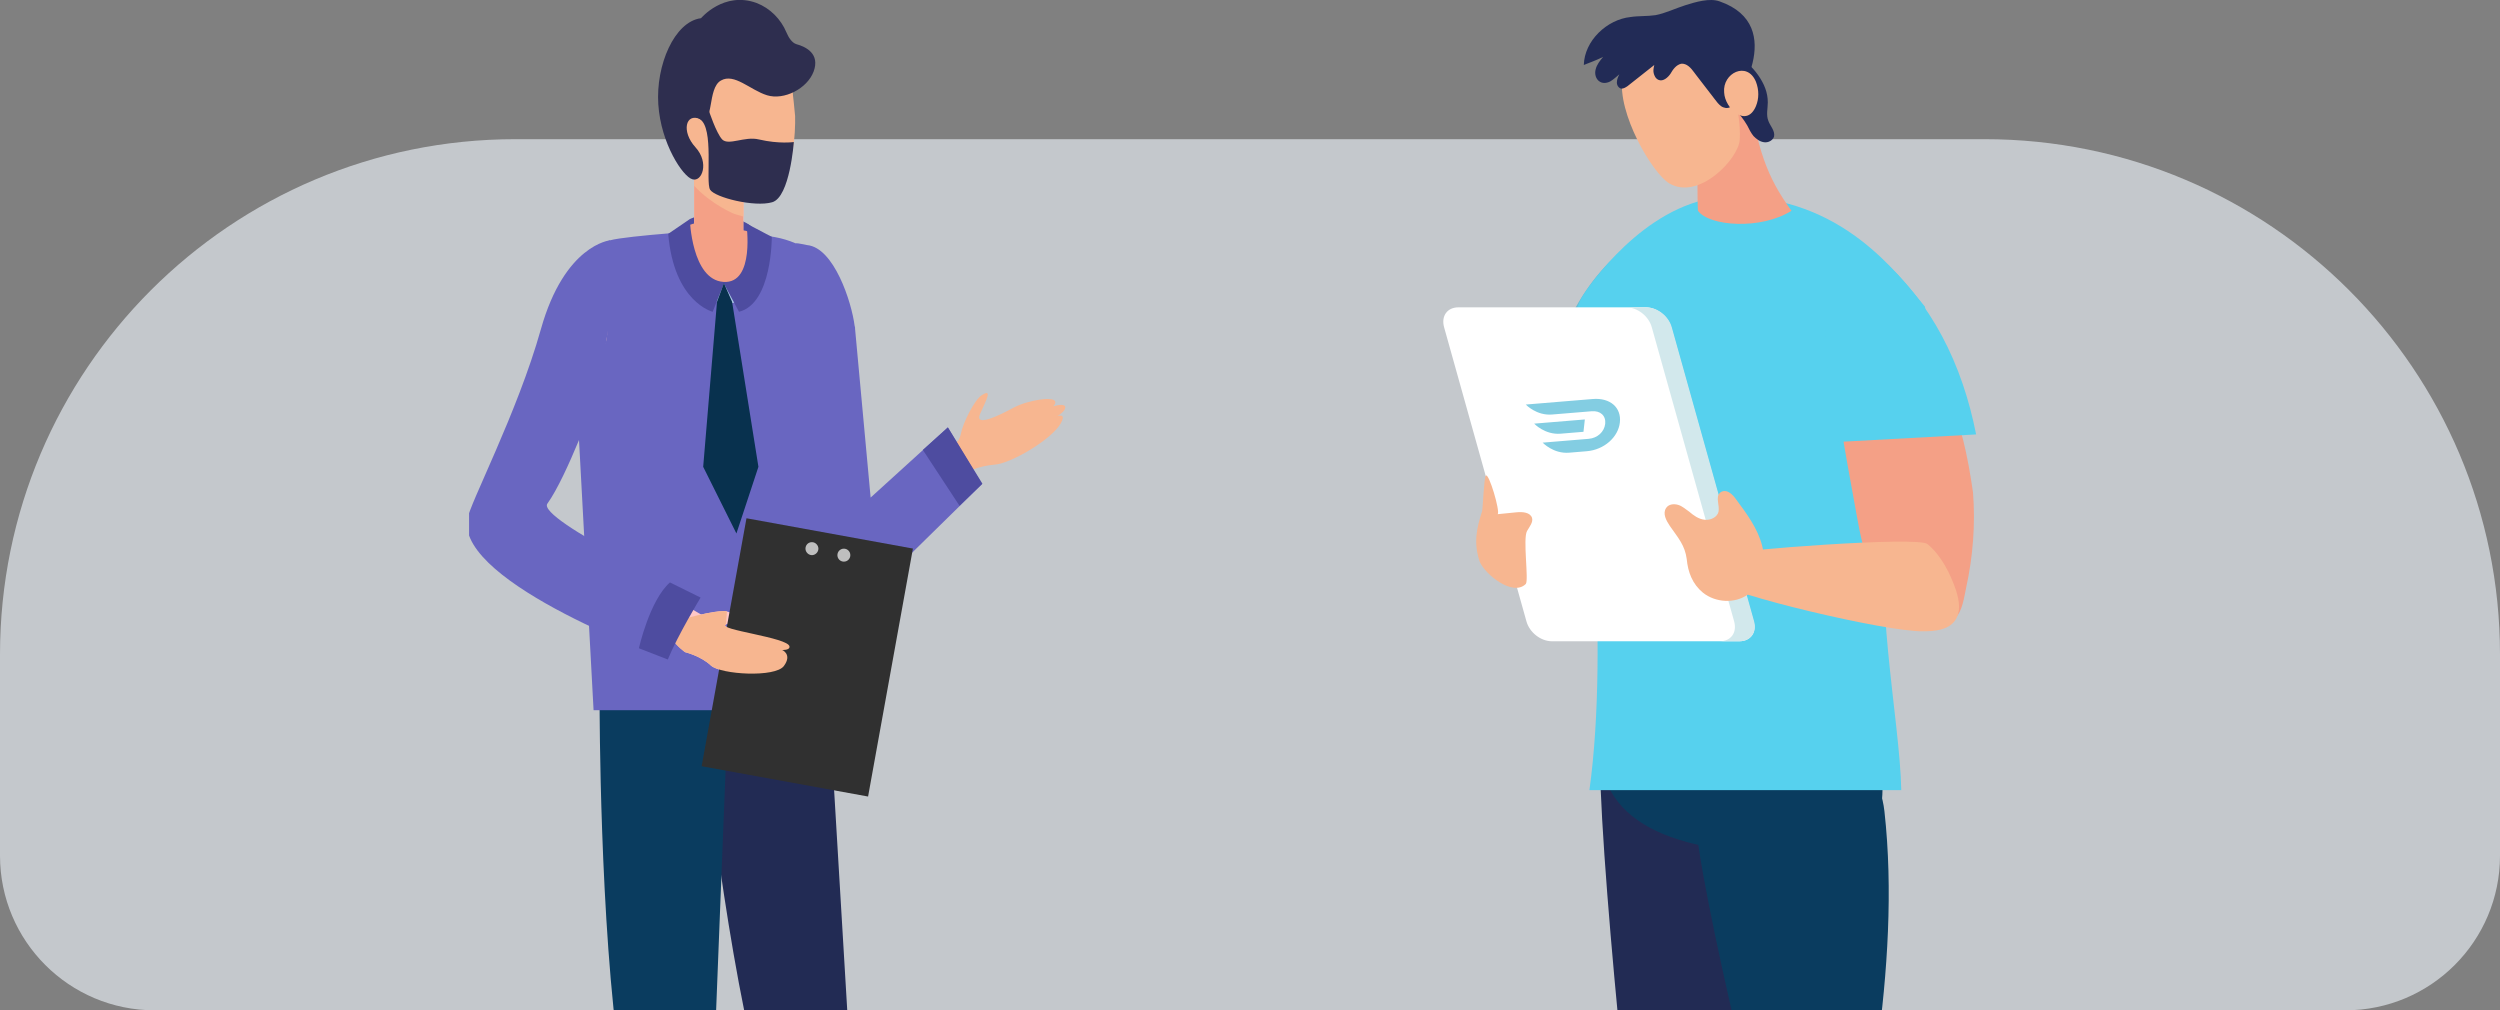 <svg width="485" height="196" viewBox="0 0 485 196" fill="none" xmlns="http://www.w3.org/2000/svg">
<rect x="0" y="0" width="485" height="196" fill="#808080" stroke="none"/>
<path opacity="0.6" d="M0 127C0 71.772 44.772 27 100 27H385C440.228 27 485 71.772 485 127V166C485 182.569 471.569 196 455 196H30C13.431 196 0 182.569 0 166V127Z" fill="#F2F8FF"/>
<g clip-path="url(#clip0)">
<path fill-rule="evenodd" clip-rule="evenodd" d="M335.21 230.523C334 234.028 332.306 238.016 329.16 238.983C326.982 239.708 319.843 235.357 318.391 233.544C316.818 231.852 308.59 147.973 310.768 142.897C313.672 136.008 345.616 145.556 346.221 157.401C347.068 172.629 345.132 188.704 342.228 203.812C340.413 212.877 338.114 221.821 335.21 230.523Z" fill="#222B54"/>
<path fill-rule="evenodd" clip-rule="evenodd" d="M361.104 163.323C358.321 165.499 354.691 165.861 351.182 165.861C322.747 165.861 310.163 159.093 310.163 143.623C310.163 129.602 339.687 132.382 352.997 136.733C355.901 137.7 360.015 138.546 361.951 141.205C364.855 145.073 367.88 158.005 361.104 163.323Z" fill="#0A3C5F"/>
<path d="M322.142 71.468C321.174 84.521 318.633 97.936 311.252 108.693C309.679 110.99 307.38 113.407 304.597 113.165C302.903 113.044 301.572 111.836 300.604 110.506C299.757 109.056 299.273 107.485 299.031 105.913C296.611 93.102 300.604 80.17 304.476 67.721C306.049 62.645 308.227 53.58 313.43 50.8C318.875 47.899 321.537 56.843 322.021 60.348C322.626 64.095 322.505 67.721 322.142 71.468Z" fill="#F4A086"/>
<path fill-rule="evenodd" clip-rule="evenodd" d="M322.868 52.855C322.626 50.679 322.021 48.141 320.085 47.174C317.907 46.207 315.729 47.658 314.035 49.108C303.992 58.052 300.241 70.743 298.426 84.279L322.384 85.73C323.957 74.973 324.078 63.853 322.868 52.855Z" fill="#66BCD5"/>
<path fill-rule="evenodd" clip-rule="evenodd" d="M358.684 230.523C357.716 234.028 356.264 238.016 353.118 238.983C350.94 239.708 346.342 230.765 344.648 229.073C342.954 227.381 327.103 161.51 329.039 156.434C331.58 149.545 337.751 145.194 344.164 144.106C353.481 142.656 364.25 145.557 365.581 157.401C367.275 172.63 366.186 188.704 364.129 203.812C362.919 212.877 361.104 221.821 358.684 230.523Z" fill="#0A3C5F"/>
<path d="M289.473 106.759C288.747 108.21 289.473 110.143 290.683 111.231C291.892 112.319 300.362 116.307 308.59 112.681C312.704 110.869 313.43 106.88 311.978 103.012C309.921 97.695 290.32 104.946 289.473 106.759Z" fill="#F7B690"/>
<path fill-rule="evenodd" clip-rule="evenodd" d="M366.911 100.354C370.783 87.905 375.502 72.555 373.445 59.502C368.121 53.097 357.353 38.11 336.057 38.11C321.053 38.11 309.8 53.217 307.259 57.085C304.355 61.315 305.444 67.479 306.17 72.435C307.743 82.95 312.341 124.406 308.348 153.292H368.847C368.605 139.634 362.918 112.924 366.911 100.354Z" fill="#56D1EE"/>
<path d="M380.826 85.246C377.801 73.764 371.388 63.37 362.676 55.393C361.103 53.943 358.925 52.492 356.989 53.338C355.9 53.822 355.174 54.909 354.932 55.997C354.569 57.085 354.69 58.294 354.69 59.502C355.174 73.039 357.715 86.334 360.135 99.629C360.861 103.738 361.708 107.847 363.402 111.594C365.217 115.341 368.121 118.725 371.993 120.175C374.05 120.9 377.317 121.384 379.253 119.934C380.705 118.725 381.068 115.703 381.431 114.011C382.762 107.968 383.246 101.683 382.762 95.519C382.278 92.135 381.673 88.63 380.826 85.246Z" fill="#F4A086"/>
<path fill-rule="evenodd" clip-rule="evenodd" d="M354.206 52.855C354.327 50.679 354.69 48.141 356.626 47.174C358.683 46.207 362.555 48.02 364.249 49.591C374.776 58.535 380.705 70.742 383.367 84.279L356.747 85.729C354.569 74.972 353.601 63.853 354.206 52.855Z" fill="#56D1EE"/>
<path d="M329.886 23.243C331.338 16.838 336.178 15.266 339.082 16.838C340.897 28.924 342.712 34.242 347.552 40.889C341.623 44.636 331.58 43.911 329.402 40.889C329.281 39.922 329.16 26.628 329.886 23.243Z" fill="#F4A086"/>
<path d="M330.249 8.135C324.441 4.147 315.971 7.652 314.761 15.025C313.672 21.914 320.569 33.637 323.836 35.571C329.523 38.955 337.267 30.858 337.509 27.111C337.872 21.43 335.21 11.52 330.249 8.135Z" fill="#F7B690"/>
<path fill-rule="evenodd" clip-rule="evenodd" d="M334.362 9.586C334.846 9.224 335.451 9.344 335.935 9.586C336.419 9.828 336.903 10.191 337.266 10.553C338.597 11.762 340.049 13.091 341.138 14.662C342.227 16.234 342.953 17.926 342.953 19.86C342.953 21.068 342.59 22.277 343.074 23.485C343.437 24.452 344.405 25.419 344.163 26.507C343.921 27.232 343.074 27.715 342.227 27.595C341.38 27.474 340.775 26.99 340.17 26.386C339.686 25.782 339.323 25.057 338.96 24.331C337.629 22.035 335.572 20.222 334.241 17.926C332.789 15.629 332.064 12.729 333.273 10.311L334.362 9.586Z" fill="#222B56"/>
<path fill-rule="evenodd" clip-rule="evenodd" d="M307.259 12.607C308.469 12.124 309.8 11.641 311.01 11.036C310.405 11.761 309.8 12.487 309.558 13.454C309.316 14.3 309.558 15.387 310.405 15.871C311.01 16.233 311.857 16.113 312.462 15.75C313.067 15.387 313.551 14.904 314.156 14.42C313.914 14.904 313.672 15.387 313.672 15.992C313.672 16.596 314.035 17.079 314.519 17.2C315.003 17.2 315.366 16.959 315.729 16.717C317.423 15.387 319.117 14.058 320.932 12.607C320.811 13.091 320.69 13.695 320.811 14.179C320.932 14.662 321.174 15.267 321.779 15.508C322.626 15.871 323.594 15.025 324.078 14.3C324.562 13.454 325.167 12.607 326.135 12.366C327.224 12.245 328.071 13.212 328.676 14.058C328.797 14.179 328.918 14.42 329.039 14.541C330.249 16.113 331.459 17.684 332.669 19.255C333.032 19.738 333.395 20.222 333.879 20.584C334.363 20.947 335.089 21.068 335.573 20.826C336.541 20.464 347.067 4.993 333.637 0.28C331.701 -0.446 328.918 0.4 326.982 1.005C325.046 1.609 323.11 2.576 321.174 2.938C319.601 3.18 317.907 3.059 316.334 3.301C311.736 3.785 307.38 7.894 307.259 12.607Z" fill="#222B56"/>
<path d="M340.655 15.871C341.26 17.442 341.26 19.134 340.655 20.585C338.84 24.936 334.605 21.068 334.484 17.926C334.121 14.179 338.961 11.762 340.655 15.871Z" fill="#F7B690"/>
<path d="M337.388 124.406H301.088C298.91 124.406 296.732 122.714 296.127 120.538L280.155 63.491C279.55 61.315 280.76 59.623 282.938 59.623H319.238C321.416 59.623 323.594 61.315 324.199 63.491L340.171 120.538C340.897 122.714 339.566 124.406 337.388 124.406Z" fill="white"/>
<path d="M308.99 77.409C312.388 77.128 314.572 79.077 314.257 81.947C313.943 84.817 311.201 87.26 307.821 87.539L304.405 87.822C301.354 88.073 299.278 85.872 299.278 85.872L304.21 85.464L308.193 85.135C309.91 84.993 311.227 83.785 311.41 82.217C311.575 80.65 310.48 79.641 308.781 79.782L305.237 80.075L301.126 80.414C298.076 80.683 296 78.482 296 78.482L305.043 77.735L308.99 77.409ZM307.196 83.752L307.459 81.374L297.63 82.186C297.63 82.186 299.707 84.388 302.758 84.136L307.197 83.769L307.196 83.752Z" fill="url(#paint0_linear)"/>
<path d="M340.292 120.538L324.32 63.491C323.715 61.315 321.537 59.623 319.359 59.623H315.487C317.665 59.623 319.843 61.315 320.448 63.491L336.42 120.538C337.025 122.713 335.815 124.405 333.637 124.405H337.509C339.566 124.405 340.897 122.713 340.292 120.538Z" fill="#D2E8EC"/>
<path d="M335.089 107.485C333.274 108.693 333.032 111.231 333.879 113.165C334.847 115.099 365.701 122.592 373.082 122.472C375.381 122.472 377.922 122.23 379.253 120.417C380.463 118.725 380.1 116.549 379.495 114.616C378.406 111.352 376.591 107.726 373.929 105.551C372.114 103.98 336.178 106.759 335.089 107.485Z" fill="#F7B690"/>
<path d="M323.957 102.046C323.231 100.958 322.505 99.628 323.231 98.541C323.715 97.816 324.683 97.695 325.53 97.936C326.377 98.178 326.982 98.782 327.708 99.266C328.555 99.991 329.523 100.716 330.733 100.837C331.822 100.958 333.153 100.354 333.395 99.266C333.637 98.057 332.79 96.486 333.637 95.64C334.121 95.156 334.847 95.156 335.452 95.519C336.057 95.882 336.42 96.365 336.783 96.849C338.84 99.628 341.018 102.529 341.865 105.913C342.712 109.297 341.865 113.286 339.082 115.341C336.541 117.153 332.79 116.912 330.37 114.978C328.313 113.286 327.466 110.989 327.224 108.451C326.861 105.792 325.651 104.463 323.957 102.046Z" fill="#F7B690"/>
<path d="M287.536 99.145C287.657 98.782 287.899 92.498 288.262 92.256C288.867 91.772 291.045 99.145 290.561 99.749C292.134 99.628 292.618 99.507 294.191 99.387C295.401 99.266 296.853 99.387 297.216 100.474C297.458 101.32 296.732 102.167 296.248 103.013C295.401 104.463 296.611 112.561 296.006 113.286C293.465 115.824 288.02 111.352 287.052 108.935C285.842 105.309 286.447 102.529 287.536 99.145Z" fill="#F7B690"/>
<path d="M187.236 91.737C187.236 91.737 189.748 90.393 192.929 90.141C196.027 89.973 204.064 85.269 205.822 82.076C207.58 78.8 202.39 82.076 202.39 82.076C202.39 82.076 206.576 80.48 206.659 79.052C206.743 77.624 201.636 79.724 201.636 79.724C201.636 79.724 204.734 79.388 204.734 78.044C204.818 76.784 199.627 77.54 196.697 79.052C193.767 80.648 188.911 83 190.167 80.228C191.422 77.456 192.594 75.272 190.418 76.7C189.078 77.54 186.818 81.992 186.399 84.176C185.981 86.277 184.222 86.697 184.222 86.697L187.236 91.737Z" fill="#F7B690"/>
<path d="M133.823 42.508C133.823 42.508 138.762 39.904 144.79 43.264C150.818 46.625 138.846 52.505 138.846 52.505L131.646 48.137L133.823 42.508Z" fill="#4E4CA0"/>
<path d="M144.204 31.671H134.66V48.893H144.204V31.671Z" fill="#FFC7C7"/>
<path d="M144.204 42.004V31.671H134.66V36.04C138.093 39.736 142.446 41.5 142.446 41.5C143.032 41.668 143.618 41.836 144.204 42.004Z" fill="#FFC7C7"/>
<path d="M134.66 125.929L135.916 138.11C135.916 138.11 140.186 180.534 146.8 206.829C147.218 208.593 146.214 219.766 146.046 221.614C145.544 225.899 145.041 236.148 147.469 255.47C150.902 282.352 154.418 299.658 154.418 299.658L166.223 299.07L165.302 211.701L160.111 124.668L134.66 125.929Z" fill="#222B54"/>
<path d="M116.242 124.584L116.325 136.85C116.325 136.85 116.325 179.442 120.344 206.325C120.595 208.089 118.502 219.178 118.083 220.942C117.163 225.143 115.572 235.308 116.158 254.797C116.911 281.932 118.669 299.49 118.669 299.49L130.474 299.994L138.26 212.961L141.693 125.845L116.242 124.584Z" fill="#0A3C5F"/>
<path d="M135.414 23.858C135.414 23.858 134.158 19.91 132.065 21.086C129.972 22.262 131.981 30.999 134.911 30.327C137.925 29.655 135.414 23.858 135.414 23.858Z" fill="#FFC7C7"/>
<path d="M144.204 31.671H134.66V48.893H144.204V31.671Z" fill="#F4A086"/>
<path d="M144.204 42.004V31.671H134.66V36.04C138.093 39.736 142.446 41.5 142.446 41.5C143.032 41.668 143.618 41.836 144.204 42.004Z" fill="#F7B690"/>
<path d="M183.887 82.916L168.902 96.526L165.888 63.846C165.888 63.678 165.888 63.426 165.804 63.258C165.218 58.554 161.785 48.053 156.595 47.549C156.092 47.465 152.827 46.625 155.171 47.885C148.39 50.405 149.981 62.586 150.651 70.987L155.925 112.151L156.009 112.571C156.176 114.083 156.93 115.512 158.102 116.604C160.864 119.04 165.134 118.872 167.729 116.268L190.501 93.921L183.887 82.916Z" fill="#6966C1"/>
<path d="M135.414 23.858C135.414 23.858 134.158 19.91 132.065 21.086C129.972 22.262 131.981 30.999 134.911 30.327C137.925 29.655 135.414 23.858 135.414 23.858Z" fill="#FFC7C7"/>
<path d="M161.367 137.774L164.13 67.879C164.465 56.37 160.53 46.793 148.139 45.701L138.762 44.608C138.762 44.608 121.6 45.701 118.335 46.625C115.07 47.633 112.139 51.497 111.47 64.855C111.47 64.939 111.47 64.939 111.47 65.023C111.386 65.947 111.302 66.871 111.386 67.879L115.153 137.774H161.367Z" fill="#6966C1"/>
<path d="M150.902 6.553C148.976 3.78 141.19 1.008 136.167 4.285C131.144 7.561 129.553 12.601 129.218 19.658C129.051 23.354 130.809 27.555 132.567 30.747C136 36.46 142.948 38.308 142.948 38.308C145.376 38.896 147.972 39.064 149.981 38.308C154 33.351 154.334 25.875 154.251 22.514C153.916 18.734 153.497 15.71 153.413 15.038C153.413 14.954 152.827 9.409 150.902 6.553Z" fill="#F7B690"/>
<path d="M134.911 43.264L132.567 44.02L131.311 45.113C131.311 45.113 132.232 57.714 140.269 57.714C148.223 57.714 147.051 45.281 147.051 45.281L141.358 44.105L134.911 43.264Z" fill="#F4A086"/>
<path d="M132.567 30.747C130.893 27.555 129.134 23.354 129.218 19.658C129.469 14.029 130.558 9.661 133.572 6.469C134.744 5.629 136.251 4.956 138.26 4.284C139.683 3.864 141.19 3.78 142.697 4.032C144.037 4.284 146.13 4.62 148.892 4.872C149.73 5.377 150.399 5.965 150.818 6.637C152.744 9.409 153.33 15.037 153.33 15.037C153.413 15.373 153.581 16.634 153.748 18.314C150.567 20.414 147.051 20.162 144.037 18.062C140.52 15.71 133.907 19.574 134.995 24.782C135.497 27.219 136.837 31.671 137.758 35.956C136 34.696 133.99 33.015 132.567 30.747Z" fill="#F7B690"/>
<path d="M117.33 66.703L102.93 105.179L100.167 98.122L137.841 120.3C139.348 121.224 139.934 123.24 139.013 124.752C138.176 126.181 136.418 126.769 134.911 126.097L94.977 108.371C92.381 107.195 91.126 104.254 92.13 101.65L92.298 101.314L106.111 62.586C107.2 59.478 110.716 57.798 113.814 58.974C116.911 60.066 118.586 63.594 117.414 66.703H117.33Z" fill="#FFC7C7"/>
<path d="M146.799 0.588C149.395 1.596 151.488 3.696 152.576 6.301C152.995 7.309 153.664 8.317 154.502 8.569C156.344 9.073 159.106 10.417 157.85 13.861C156.595 17.222 152.074 19.49 148.809 18.482C145.544 17.474 142.446 14.114 139.851 15.626C137.172 17.138 138.595 24.279 135.832 23.102C132.986 21.842 132.148 25.539 134.911 28.563C137.674 31.587 136.167 35.368 134.325 34.779C132.483 34.276 128.214 27.891 127.711 20.246C127.209 12.685 130.809 4.2 136 3.528C136 3.528 140.437 -1.764 146.799 0.588Z" fill="#2E2E4F"/>
<path d="M137.506 21.422C137.506 21.422 138.93 25.791 140.102 27.051C141.358 28.311 144.455 26.379 147.218 27.051C151.153 27.975 153.999 27.555 153.999 27.555C153.999 27.555 153.246 38.224 149.813 39.232C146.381 40.24 138.679 38.308 137.758 36.796C136.837 35.284 138.595 24.783 135.748 23.102C132.902 21.422 137.506 21.422 137.506 21.422Z" fill="#2E2E4F"/>
<path d="M132.902 126.517C132.902 126.517 136 127.273 137.925 129.121C139.934 130.885 150.4 131.473 152.074 129.205C153.748 126.937 151.739 126.097 151.739 126.097C151.739 126.097 153.246 126.181 153.162 125.425C152.995 123.66 138.93 122.148 140.855 121.14C142.865 120.132 146.046 122.904 146.883 122.4C147.72 121.896 145.879 120.048 141.023 118.62C141.023 118.62 139.851 118.116 132.986 119.964C126.204 121.728 132.902 126.517 132.902 126.517Z" fill="#FFC7C7"/>
<path d="M136.118 148.649L168.408 154.527L177.106 106.421L144.816 100.543L136.118 148.649Z" fill="#303030"/>
<path d="M141.023 118.62C141.023 118.62 139.851 118.116 132.986 119.964C126.121 121.812 132.902 126.517 132.902 126.517C132.902 126.517 136 127.273 137.925 129.121C139.934 130.885 150.399 131.473 152.074 129.205C153.748 126.937 151.739 126.097 151.739 126.097C151.739 126.097 153.246 126.181 153.162 125.425C152.995 123.66 138.93 122.148 140.855 121.14L141.023 118.62Z" fill="#F7B690"/>
<path d="M163.711 108.959C164.404 108.959 164.967 108.395 164.967 107.699C164.967 107.003 164.404 106.439 163.711 106.439C163.017 106.439 162.455 107.003 162.455 107.699C162.455 108.395 163.017 108.959 163.711 108.959Z" fill="#BFBFBF"/>
<path d="M138.26 58.302C138.26 58.302 141.693 59.478 143.534 58.302C145.376 57.126 141.274 54.941 141.274 54.941H139.348L138.26 58.302Z" fill="#ACCAEA"/>
<path d="M156.26 106.439C156.26 107.111 156.846 107.699 157.516 107.699C158.185 107.699 158.771 107.111 158.771 106.439C158.771 105.767 158.185 105.179 157.516 105.179C156.762 105.179 156.26 105.767 156.26 106.439Z" fill="#BFBFBF"/>
<path d="M118.335 46.625C118.335 46.625 109.544 47.465 104.939 63.846C100.335 80.228 91.042 97.786 90.623 100.894C89.033 113.327 129.553 127.861 129.553 127.861C129.553 127.861 130.055 119.376 135.916 115.848C135.916 115.848 104.018 100.726 106.195 97.702C110.046 92.325 115.404 77.456 115.404 77.456C115.404 77.456 120.595 56.202 118.335 46.625Z" fill="#6966C1"/>
<path d="M133.823 42.508C133.823 42.508 134.158 54.27 140.353 54.69C146.548 55.11 144.79 43.348 144.79 43.348L149.73 45.953C149.73 45.953 149.813 58.89 143.367 60.486L140.437 55.026L138.26 60.486C138.26 60.486 130.725 58.638 129.637 45.365L133.823 42.508Z" fill="#4E4CA0"/>
<path d="M129.553 127.945L123.944 125.761C123.944 125.761 126.037 116.436 129.972 112.991L135.916 115.932C135.916 115.932 131.479 123.24 129.553 127.945Z" fill="#4E4CA0"/>
<path d="M183.888 82.916L190.585 93.838L186.148 98.122L179.032 87.285L183.888 82.916Z" fill="#4E4CA0"/>
<path d="M140.437 54.941L139.097 58.554L136.418 90.561L142.865 103.498L147.134 90.561L142.027 58.554L140.437 54.941Z" fill="#08314E"/>
</g>
<defs>
<linearGradient id="paint0_linear" x1="296.382" y1="83.111" x2="361.643" y2="77.72" gradientUnits="userSpaceOnUse">
<stop stop-color="#83CDE2"/>
<stop offset="0.46" stop-color="#83CDE2"/>
<stop offset="1" stop-color="#8BACD6"/>
</linearGradient>
<clipPath id="clip0">
<rect width="303" height="196" fill="white" transform="translate(91)"/>
</clipPath>
</defs>
</svg>
